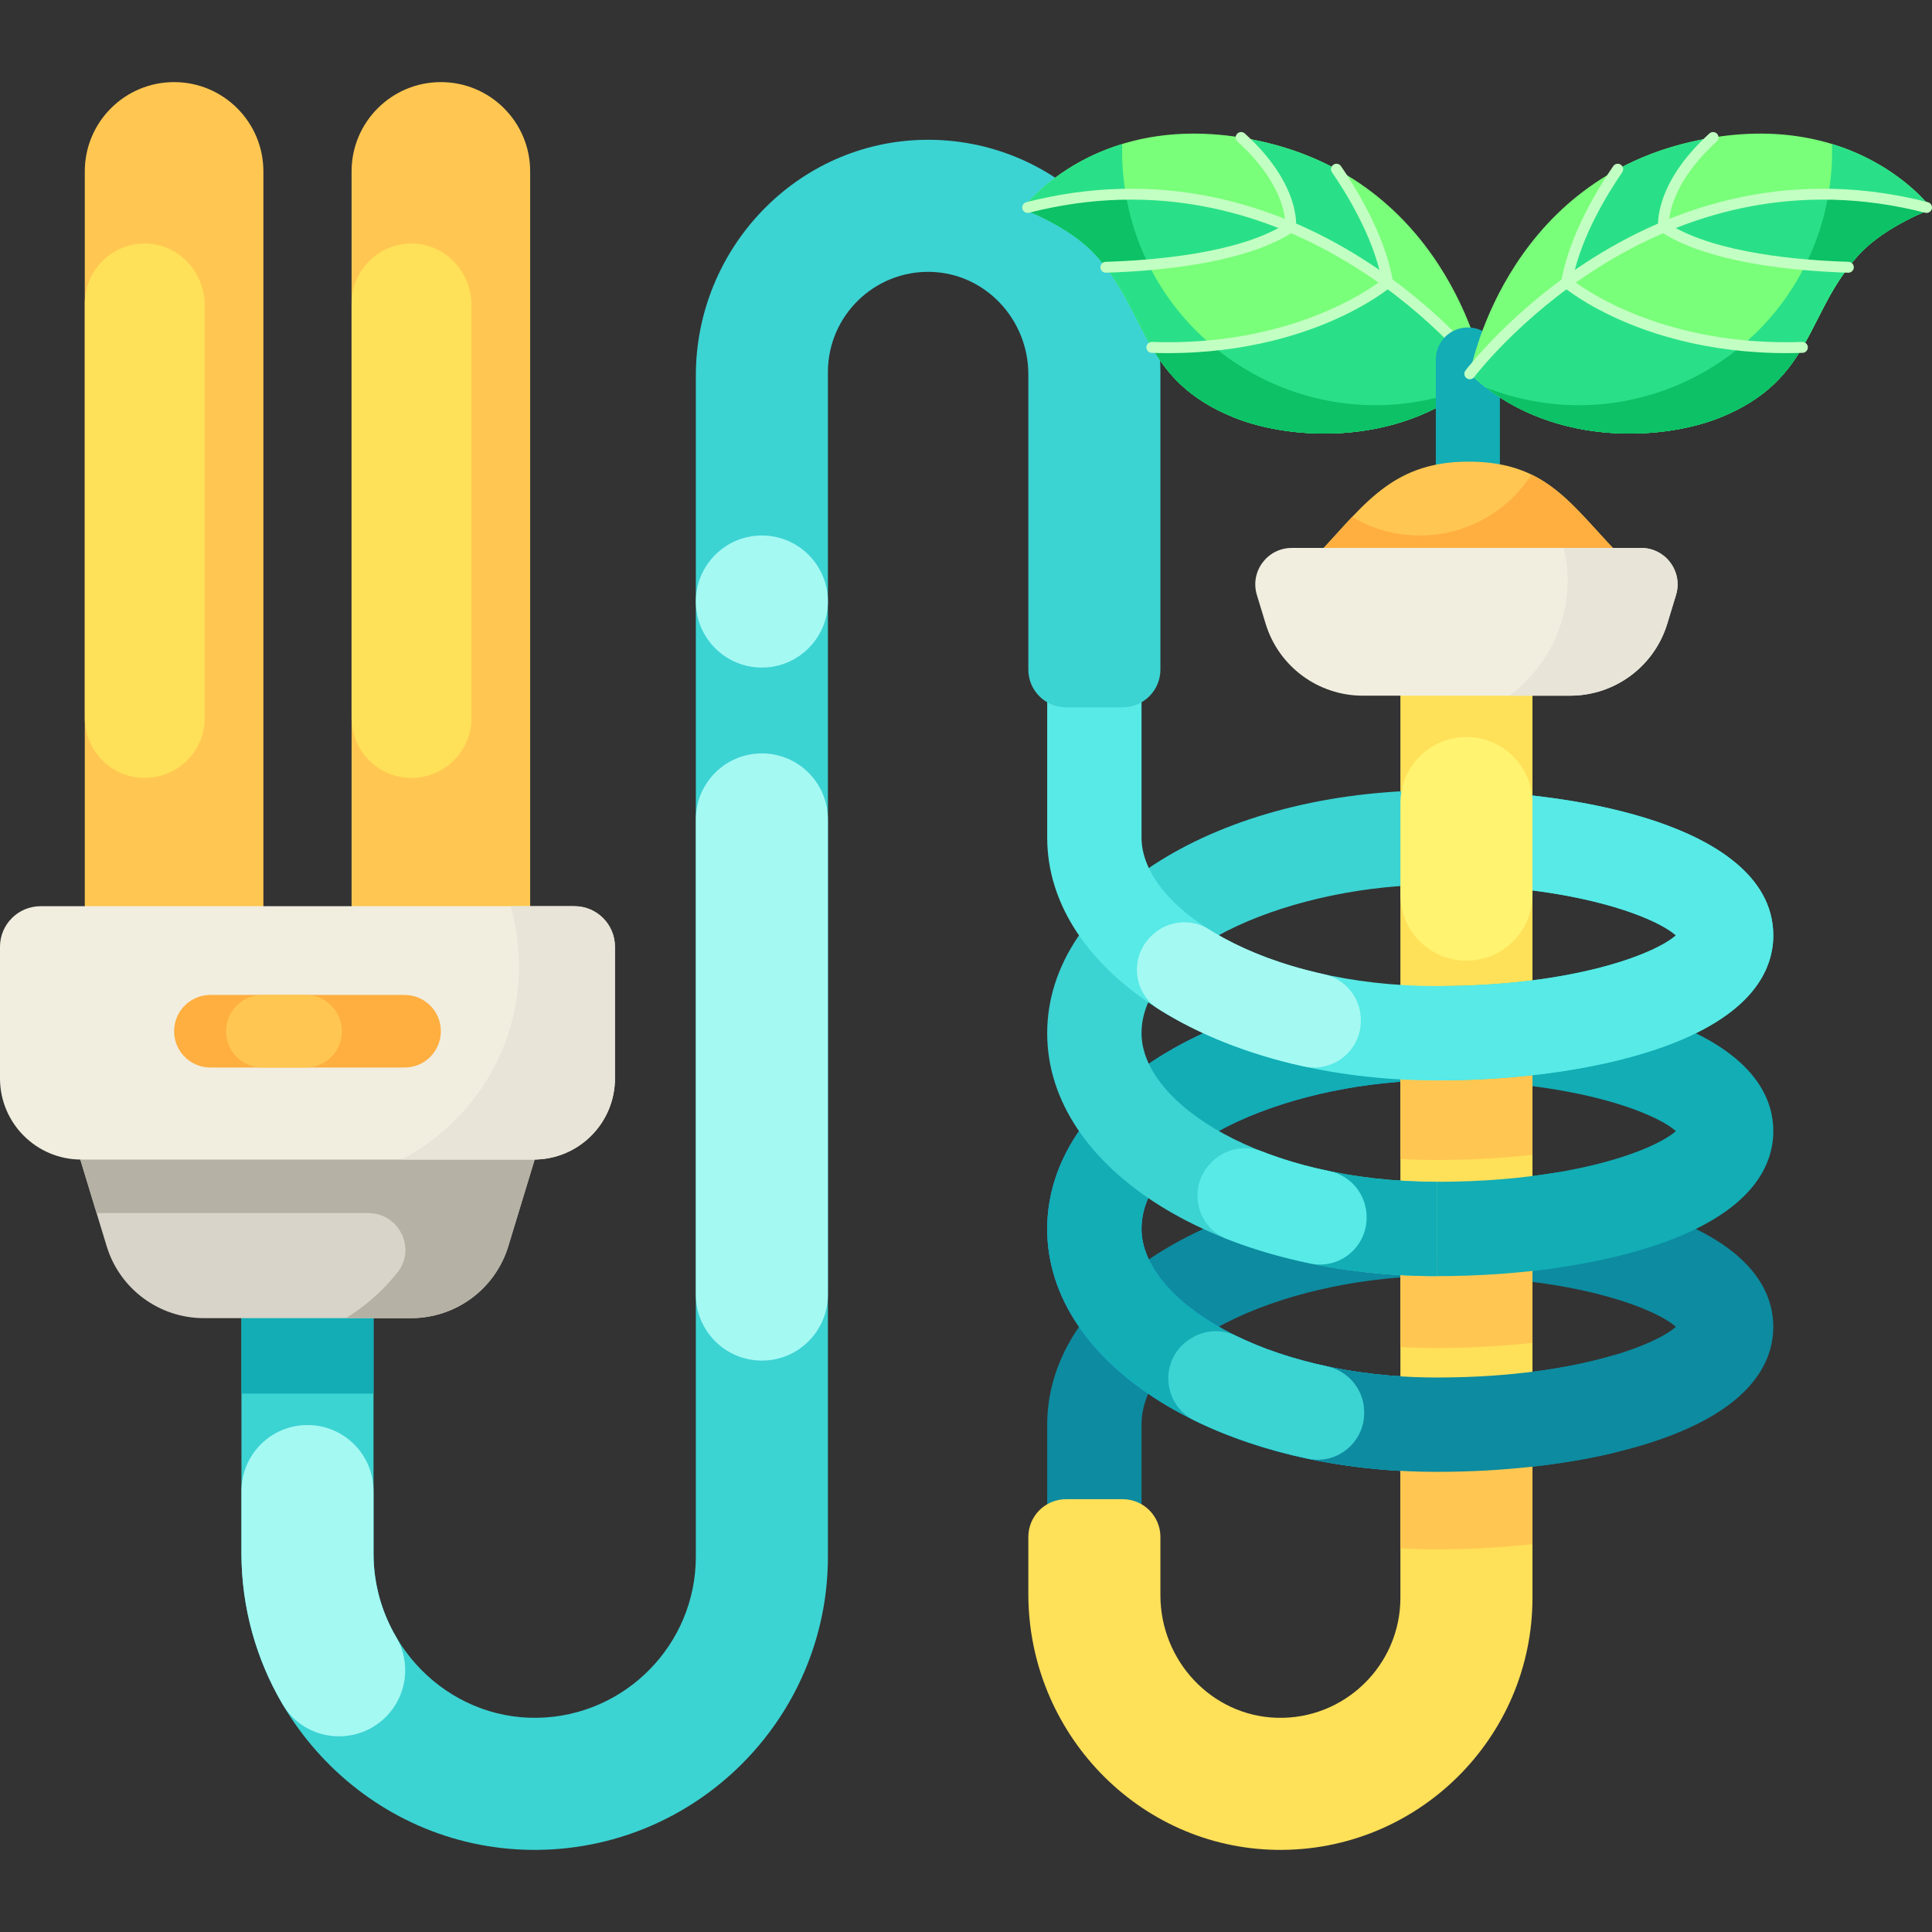 <svg id="Capa_1" enable-background="new 0 0 512 512" height="512" viewBox="0 0 512 512" width="512" xmlns="http://www.w3.org/2000/svg"><rect x="0" y="0" width="512" height="512" fill="#333333" stroke="none"/><g><g><g><g><g><g><path d="m302.518 410.592h-25v-33.037c0-36.094 45.343-64.367 103.227-64.367v25c-37 0-78.227 16.167-78.227 39.367z" fill="#0d8ba0"/></g><g><path d="m380.745 390.055v-25c36.541 0 58.057-8.641 63.373-13.434-5.315-4.792-26.832-13.434-63.373-13.434v-25c21.813 0 42.495 2.932 58.237 8.254 25.589 8.652 30.96 21.188 30.96 30.179s-5.371 21.527-30.96 30.179c-15.743 5.324-36.425 8.256-58.237 8.256z" fill="#0d8ba0"/></g><g><path d="m380.745 390.055c-57.884 0-103.227-28.273-103.227-64.367s45.343-64.367 103.227-64.367v25c-37 0-78.227 16.167-78.227 39.367 0 18.62 32.126 39.367 78.227 39.367z" fill="#27b2ff"/></g><g><path d="m380.745 390.055c-57.884 0-103.227-28.273-103.227-64.367s45.343-64.367 103.227-64.367v25c-37 0-78.227 16.167-78.227 39.367 0 18.62 32.126 39.367 78.227 39.367z" fill="#12adb5"/></g><g><path d="m380.745 338.187v-25c36.541 0 58.057-8.641 63.373-13.434-5.315-4.792-26.832-13.434-63.373-13.434v-25c21.813 0 42.495 2.932 58.237 8.254 25.589 8.652 30.96 21.188 30.96 30.179s-5.371 21.527-30.96 30.179c-15.743 5.325-36.425 8.256-58.237 8.256z" fill="#12adb5"/></g><g><g><g><path d="m406.12 171.37v252.07c0 37.18-30.53 67.36-67.84 66.79-36.65-.56-65.76-31.15-65.76-67.81v-15.12c0-5.52 4.47-10 10-10h15c5.52 0 10 4.48 10 10v15.46c0 17.31 13.54 31.95 30.84 32.47 17.97.53 32.76-13.94 32.76-31.79v-252.07z" fill="#ffe059"/></g><g fill="#ffc751"><path d="m406.12 384.06v25.15c-8.11.91-16.66 1.38-25.38 1.38-3.25 0-6.45-.09-9.62-.27v-25.04c3.13.21 6.34.31 9.62.31 9.48 0 17.95-.58 25.38-1.53z"/><path d="m406.12 330.71v25.15c-8.11.91-16.66 1.38-25.38 1.38-3.25 0-6.45-.09-9.62-.26v-25.06c3.13.21 6.34.32 9.62.32 9.48 0 17.95-.58 25.38-1.53z"/><path d="m406.12 280.89v25.15c-8.11.9-16.66 1.37-25.38 1.37-3.25 0-6.45-.09-9.62-.27v-25.04c3.13.21 6.34.31 9.62.31 9.48 0 17.95-.58 25.38-1.52z"/></g><g><path d="m413.066 310.622c-8.965 1.538-19.746 2.566-32.321 2.566v25c11.251 0 22.194-.786 32.321-2.272z" fill="#12adb5"/></g><g><g><path d="m380.745 338.187c-57.884 0-103.227-28.273-103.227-64.367s45.343-64.368 103.227-64.368c21.813 0 42.495 2.932 58.237 8.254 14.124 4.776 30.96 13.888 30.96 30.179 0 8.992-5.371 21.527-30.96 30.18-15.742 5.323-36.424 8.254-58.237 8.254v-25c36.541 0 58.057-8.642 63.373-13.434-5.315-4.792-26.832-13.434-63.373-13.434-37 0-78.227 16.168-78.227 39.368 0 18.62 32.126 39.367 78.227 39.367z" fill="#3cd3d3"/></g><g><path d="m334.75 331.67c13.78 4.181 29.368 6.517 45.995 6.517v-25c-11.611 0-22.332-1.318-31.88-3.585-4.708 7.355-9.336 14.762-14.115 22.068z" fill="#12adb5"/></g><g><path d="m380.745 209.453c21.813 0 42.495 2.932 58.237 8.254 14.124 4.776 30.96 13.888 30.96 30.179 0 8.992-5.371 21.527-30.96 30.18-15.742 5.323-36.424 8.254-58.237 8.254v-25c36.541 0 58.057-8.642 63.373-13.434-5.315-4.792-26.832-13.434-63.373-13.434" fill="#57eae6"/></g><g><path d="m380.745 286.32c-57.884 0-103.227-28.273-103.227-64.368v-64.104h25v64.104c0 18.621 32.126 39.368 78.227 39.368z" fill="#57eae6"/></g><g><path d="m350.835 258.181c-12.132-2.67-22.457-6.863-30.408-11.868-4.913-3.092-11.31-2.338-15.388 1.794-.059.059-.117.119-.176.178-5.537 5.61-4.497 14.935 2.17 19.139 10.677 6.731 23.781 11.96 38.521 15.193 7.741 1.698 15.082-4.16 15.082-12.085v-.248c0-5.842-4.096-10.848-9.801-12.103z" fill="#a5f9f3"/></g></g><g><path d="m140.927 490.237c-42.78-.415-76.941-35.914-76.941-78.696v-82.057h35v82.291c0 23.898 19.556 43.869 43.451 43.459 23.208-.397 41.966-19.4 41.966-42.702v-312.997c0-33.78 26.825-61.969 60.601-62.484 34.379-.524 62.514 27.289 62.514 61.55v78.844c0 5.523-4.477 10-10 10h-15c-5.523 0-10-4.477-10-10v-78.279c0-14.451-11.309-26.682-25.753-27.111-15.009-.446-27.362 11.634-27.362 26.545v313.933c0 43.104-35.277 78.124-78.476 77.704z" fill="#3cd3d3"/></g><g><path d="m63.986 329.484h35v39.837h-35z" fill="#12adb5"/></g><g><path d="m98.986 411.775v-16.635c0-9.658-7.83-17.488-17.488-17.488h-.024c-9.658 0-17.488 7.83-17.488 17.488v16.402c0 14.576 3.97 28.301 10.893 40.083 5.767 9.814 19.324 11.425 27.373 3.377 5.605-5.605 6.772-14.297 2.757-21.131-3.823-6.511-6.023-14.082-6.023-22.096z" fill="#a5f9f3"/></g><g><path d="m219.403 343.071v-125.912c0-9.665-7.835-17.5-17.5-17.5-9.665 0-17.5 7.835-17.5 17.5v125.912c0 9.665 7.835 17.5 17.5 17.5 9.665 0 17.5-7.835 17.5-17.5z" fill="#a5f9f3"/></g><g><g><g><path d="m393.383 99.067s-8.671-49.982-58.593-61.474c-43.625-10.042-63.844 17.755-63.844 17.755s12.234 4.511 19.112 11.915c14.505 15.616 12.08 33.312 36.972 43.377 15.37 6.215 45.677 8.046 66.353-11.573z" fill="#79ff79"/><path d="m270.947 55.348s12.234 4.509 19.113 11.917c14.503 15.616 12.078 33.31 36.967 43.375 14.343 5.804 41.694 7.783 62.083-7.923-3.347 1.31-6.846 2.372-10.474 3.152-36.254 7.792-71.959-15.28-79.751-51.534-1.168-5.435-1.645-10.862-1.483-16.179-17.927 5.468-26.455 17.192-26.455 17.192z" fill="#29e088"/><path d="m270.945 55.348s12.234 4.509 19.113 11.917c14.507 15.615 12.082 33.309 36.972 43.374 15.373 6.218 45.68 8.049 66.355-11.574-.001 0-47.909-63.769-122.44-43.717z" fill="#29e088"/><path d="m270.942 55.349s12.234 4.509 19.113 11.917c14.507 15.615 12.082 33.309 36.972 43.374 14.343 5.804 41.694 7.783 62.083-7.923-3.347 1.31-6.846 2.372-10.474 3.152-36.254 7.792-71.959-15.28-79.751-51.534-.206-.96-.392-1.915-.549-2.875-8.659.118-17.806 1.311-27.394 3.889z" fill="#0cc166"/><path d="m293.066 70.824c5.459 7.098 8.201 14.469 12.177 21.241 40.73 1.398 62.486-17.206 62.486-17.206-2.04-12.264-9.922-24.768-13.55-30.014-5.645-3.06-12.072-5.568-19.386-7.251-2.01-.464-3.973-.845-5.88-1.154 14.426 13.107 13.105 23.749 13.105 23.749-12.503 8.265-35.447 10.228-48.952 10.635z" fill="#29e088"/><path d="m293.066 70.824c5.459 7.098 8.201 14.469 12.177 21.241 40.497 1.389 62.236-16.995 62.481-17.205-7.215-5.258-15.833-10.49-25.711-14.669-12.502 8.264-35.442 10.226-48.947 10.633z" fill="#79ff79"/><path d="m293.066 70.824c5.459 7.098 8.201 14.469 12.177 21.241 5.719.199 11.063 0 16.023-.49-6.922-5.818-12.704-13.063-16.849-21.404-4.157.362-8.039.556-11.351.653z" fill="#29e088"/></g><g><path d="m270.948 55.359c.206.766.99 1.216 1.758 1.019 16.316-4.178 32.631-4.597 48.515-1.246 13.078 2.759 25.905 8.067 38.123 15.776 20.828 13.142 32.768 28.867 32.887 29.024.349.465.925.659 1.459.544.198-.043.39-.128.563-.257.637-.479.766-1.384.287-2.022-.121-.161-12.383-16.31-33.654-29.732-12.508-7.893-25.653-13.33-39.068-16.159-16.326-3.444-33.087-3.013-49.839 1.277-.778.199-1.24 1.001-1.031 1.776z" fill="#c2ffc2"/></g><g><path d="m322.555 69.004c7.594-1.632 14.866-4.046 20.258-7.61l.555-.367.082-.66c.058-.465 1.243-11.54-13.567-24.996-.59-.537-1.504-.492-2.04.098s-.493 1.504.098 2.04c7.127 6.475 10.184 12.264 11.494 15.979.995 2.823 1.158 4.907 1.167 5.894-12.474 7.816-35.082 9.622-47.58 9.998-.797.023-1.424.69-1.4 1.487s.69 1.424 1.487 1.4c7.587-.228 18.829-.981 29.446-3.263z" fill="#c2ffc2"/></g><g><path d="m334.088 91.029c7.452-1.602 13.571-3.732 18.237-5.715 10.613-4.511 16.113-9.163 16.342-9.359l.62-.53-.134-.804c-2.108-12.673-10.344-25.621-13.787-30.599-.454-.656-1.353-.82-2.009-.366s-.82 1.353-.366 2.009c3.256 4.708 10.938 16.761 13.166 28.595-3.84 2.923-24.986 17.591-60.864 16.361-.794-.027-1.465.596-1.493 1.394-.027.797.597 1.465 1.394 1.493 11.1.381 20.786-.736 28.894-2.479z" fill="#c2ffc2"/></g></g><path d="m397.489 152.678v-57.411c0-4.689-3.801-8.491-8.491-8.491-4.689 0-8.491 3.801-8.491 8.491v57.411z" fill="#12adb5"/><path d="m431.462 149.411c-14.809-14.809-20.605-27.071-42.351-27.071-21.747 0-28.708 13.427-42.351 27.071z" fill="#ffc751"/><path d="m431.46 149.41h-84.7c4.3-4.3 7.94-8.58 11.57-12.42 5.25 3.13 11.39 4.92 17.94 4.92 12.41 0 23.32-6.43 29.59-16.14 9.61 4.65 15.51 13.55 25.6 23.64z" fill="#ffaf40"/><g><g><path d="m389.514 99.067s8.671-49.982 58.593-61.474c43.625-10.042 63.844 17.755 63.844 17.755s-12.234 4.511-19.112 11.915c-14.505 15.616-12.08 33.312-36.972 43.377-15.369 6.215-45.677 8.046-66.353-11.573z" fill="#79ff79"/><path d="m511.95 55.348s-12.234 4.509-19.113 11.917c-14.503 15.616-12.078 33.31-36.967 43.375-14.343 5.804-41.694 7.783-62.083-7.923 3.347 1.31 6.846 2.372 10.474 3.152 36.254 7.792 71.959-15.28 79.751-51.534 1.168-5.435 1.645-10.862 1.483-16.179 17.927 5.468 26.455 17.192 26.455 17.192z" fill="#29e088"/><path d="m511.953 55.348s-12.234 4.509-19.113 11.917c-14.507 15.615-12.082 33.309-36.972 43.374-15.373 6.218-45.68 8.049-66.355-11.574 0 0 47.908-63.769 122.44-43.717z" fill="#29e088"/><path d="m511.955 55.349s-12.234 4.509-19.113 11.917c-14.507 15.615-12.082 33.309-36.972 43.374-14.343 5.804-41.694 7.783-62.083-7.923 3.347 1.31 6.846 2.372 10.474 3.152 36.254 7.792 71.959-15.28 79.751-51.534.206-.96.392-1.915.549-2.875 8.659.118 17.806 1.311 27.394 3.889z" fill="#0cc166"/><path d="m489.832 70.824c-5.459 7.098-8.201 14.469-12.177 21.241-40.73 1.398-62.486-17.206-62.486-17.206 2.04-12.264 9.922-24.768 13.55-30.014 5.645-3.06 12.072-5.568 19.386-7.251 2.01-.464 3.973-.845 5.88-1.154-14.426 13.107-13.105 23.749-13.105 23.749 12.502 8.265 35.446 10.228 48.952 10.635z" fill="#29e088"/><path d="m489.832 70.824c-5.459 7.098-8.201 14.469-12.177 21.241-40.497 1.389-62.236-16.995-62.481-17.205 7.215-5.258 15.833-10.49 25.711-14.669 12.502 8.264 35.441 10.226 48.947 10.633z" fill="#79ff79"/><path d="m489.832 70.824c-5.459 7.098-8.201 14.469-12.177 21.241-5.719.199-11.063 0-16.023-.49 6.922-5.818 12.704-13.063 16.849-21.404 4.156.362 8.039.556 11.351.653z" fill="#29e088"/></g><g><path d="m511.95 55.359c-.206.766-.99 1.216-1.758 1.019-16.316-4.178-32.631-4.597-48.515-1.246-13.078 2.759-25.905 8.067-38.123 15.776-20.828 13.142-32.768 28.867-32.887 29.024-.349.465-.925.659-1.459.544-.198-.043-.39-.128-.563-.257-.637-.479-.766-1.384-.287-2.022.121-.161 12.383-16.31 33.654-29.732 12.508-7.893 25.653-13.33 39.068-16.159 16.326-3.444 33.087-3.013 49.839 1.277.778.199 1.239 1.001 1.031 1.776z" fill="#c2ffc2"/></g><g><path d="m460.342 69.004c-7.594-1.632-14.866-4.046-20.258-7.61l-.555-.367-.082-.66c-.058-.465-1.243-11.54 13.567-24.996.59-.537 1.504-.492 2.04.098s.493 1.504-.098 2.04c-7.127 6.475-10.184 12.264-11.494 15.979-.995 2.823-1.158 4.907-1.167 5.894 12.474 7.816 35.082 9.622 47.58 9.998.797.023 1.424.69 1.4 1.487s-.69 1.424-1.487 1.4c-7.586-.228-18.829-.981-29.446-3.263z" fill="#c2ffc2"/></g><g><path d="m448.81 91.029c-7.452-1.602-13.571-3.732-18.237-5.715-10.613-4.511-16.113-9.163-16.342-9.359l-.62-.53.134-.804c2.108-12.673 10.344-25.621 13.787-30.599.454-.656 1.353-.82 2.009-.366s.82 1.353.366 2.009c-3.256 4.708-10.938 16.761-13.166 28.595 3.84 2.923 24.986 17.591 60.864 16.361.794-.027 1.465.596 1.493 1.394.027.797-.597 1.465-1.394 1.493-11.1.381-20.786-.736-28.894-2.479z" fill="#c2ffc2"/></g></g></g></g><g><g><path d="m333.089 157.681 2.314 7.604c3.448 11.331 13.9 19.075 25.744 19.075h54.951c11.844 0 22.296-7.744 25.744-19.075l2.314-7.604c1.888-6.205-2.754-12.471-9.24-12.471h-92.587c-6.486 0-11.129 6.266-9.24 12.471z" fill="#f1eee0"/></g></g></g><circle cx="201.903" cy="159.411" fill="#a5f9f3" r="17.5"/><g><path d="m371.123 212.81v24.288c0 9.665 7.835 17.5 17.5 17.5 9.665 0 17.5-7.835 17.5-17.5v-24.288c0-9.665-7.835-17.5-17.5-17.5-9.665 0-17.5 7.835-17.5 17.5z" fill="#fff370"/></g><g><path d="m352.368 310.375c-6.489-1.342-12.48-3.117-17.89-5.22-4.489-1.746-9.584-.796-13.075 2.522-.063.06-.126.12-.189.18-6.525 6.211-4.502 17.178 3.885 20.465 6.893 2.701 14.361 4.904 22.283 6.536 7.642 1.575 14.786-4.344 14.786-12.147v-.185c-.001-5.851-4.07-10.966-9.8-12.151z" fill="#57eae6"/></g><path d="m380.745 365.055c-16.011 0-30.331-2.506-42.21-6.553-4.557 7.218-9.184 14.391-13.87 21.526 16.052 6.367 35.254 10.028 56.08 10.028 17.006 0 33.313-1.789 47.14-5.097v-25.872c-10.834 3.239-26.609 5.968-47.14 5.968z" fill="#0d8ba0"/><g><path d="m351.638 362.082c-9.094-1.935-17.196-4.721-24.067-8.069-3.845-1.874-8.391-1.596-11.999.702-.076.048-.152.097-.228.145-8.202 5.225-7.449 17.363 1.292 21.625 8.898 4.339 19.011 7.773 30.014 10.1 7.668 1.622 14.873-4.295 14.873-12.133v-.247c-.001-5.875-4.14-10.901-9.885-12.123z" fill="#3cd3d3"/></g></g><g><g><path d="m444.16 157.68-2.32 7.61c-3.45 11.33-13.9 19.07-25.74 19.07h-16.15c9.39-6.89 15.48-18 15.48-30.53 0-2.96-.34-5.85-.99-8.62h20.48c6.48 0 11.13 6.27 9.24 12.47z" fill="#e8e4d8"/></g></g></g><g><g><g><g><g><g><path d="m69.802 254.449h-47.331v-209.025c0-13.07 10.595-23.665 23.665-23.665 13.07 0 23.665 10.595 23.665 23.665v209.025z" fill="#ffc751"/><path d="m54.247 190.267v-109.393c0-8.555-6.574-15.916-15.12-16.318-9.124-.43-16.656 6.841-16.656 15.87v109.842c0 8.775 7.113 15.888 15.888 15.888 8.775-.001 15.888-7.114 15.888-15.889z" fill="#ffe059"/></g></g><g><g><path d="m140.502 254.449h-47.331v-209.025c0-13.07 10.595-23.665 23.665-23.665 13.07 0 23.665 10.595 23.665 23.665v209.025z" fill="#ffc751"/><path d="m124.947 190.267v-109.393c0-8.555-6.574-15.916-15.12-16.318-9.124-.43-16.656 6.841-16.656 15.87v109.842c0 8.775 7.113 15.888 15.888 15.888 8.774-.001 15.888-7.114 15.888-15.889z" fill="#ffe059"/></g></g></g><path d="m108.962 349.321h-54.951c-11.844 0-22.296-7.744-25.744-19.075l-10.332-33.949h127.103l-10.332 33.949c-3.448 11.33-13.9 19.075-25.744 19.075z" fill="#d8d4c9"/><path d="m17.935 296.296 7.665 25.187h72.036c8.107 0 12.756 9.387 7.704 15.727-3.81 4.781-8.433 8.887-13.66 12.11h17.28c11.85 0 22.3-7.74 25.75-19.07l10.33-33.95z" fill="#b5b1a4"/><path d="m141.457 307.292h-119.941c-11.883 0-21.516-9.633-21.516-21.516v-34.866c0-5.941 4.817-10.758 10.758-10.758h141.457c5.941 0 10.758 4.817 10.758 10.758v34.866c0 11.883-9.633 21.516-21.516 21.516z" fill="#f1eee0"/></g></g></g></g><path d="m162.97 250.91v34.87c0 11.88-9.63 21.51-21.51 21.51h-35.09c18.53-9.62 31.18-28.97 31.18-51.29 0-5.5-.77-10.82-2.2-15.85h16.87c5.94 0 10.75 4.82 10.75 10.76z" fill="#e8e4d8"/></g><path d="m107.213 282.911h-51.453c-5.315 0-9.623-4.309-9.623-9.623 0-5.315 4.309-9.623 9.623-9.623h51.453c5.315 0 9.623 4.309 9.623 9.623 0 5.315-4.308 9.623-9.623 9.623z" fill="#ffaf40"/><path d="m80.983 282.911h-11.453c-5.315 0-9.623-4.309-9.623-9.623 0-5.315 4.309-9.623 9.623-9.623h11.453c5.315 0 9.623 4.309 9.623 9.623 0 5.315-4.308 9.623-9.623 9.623z" fill="#ffc751"/></g></svg>
